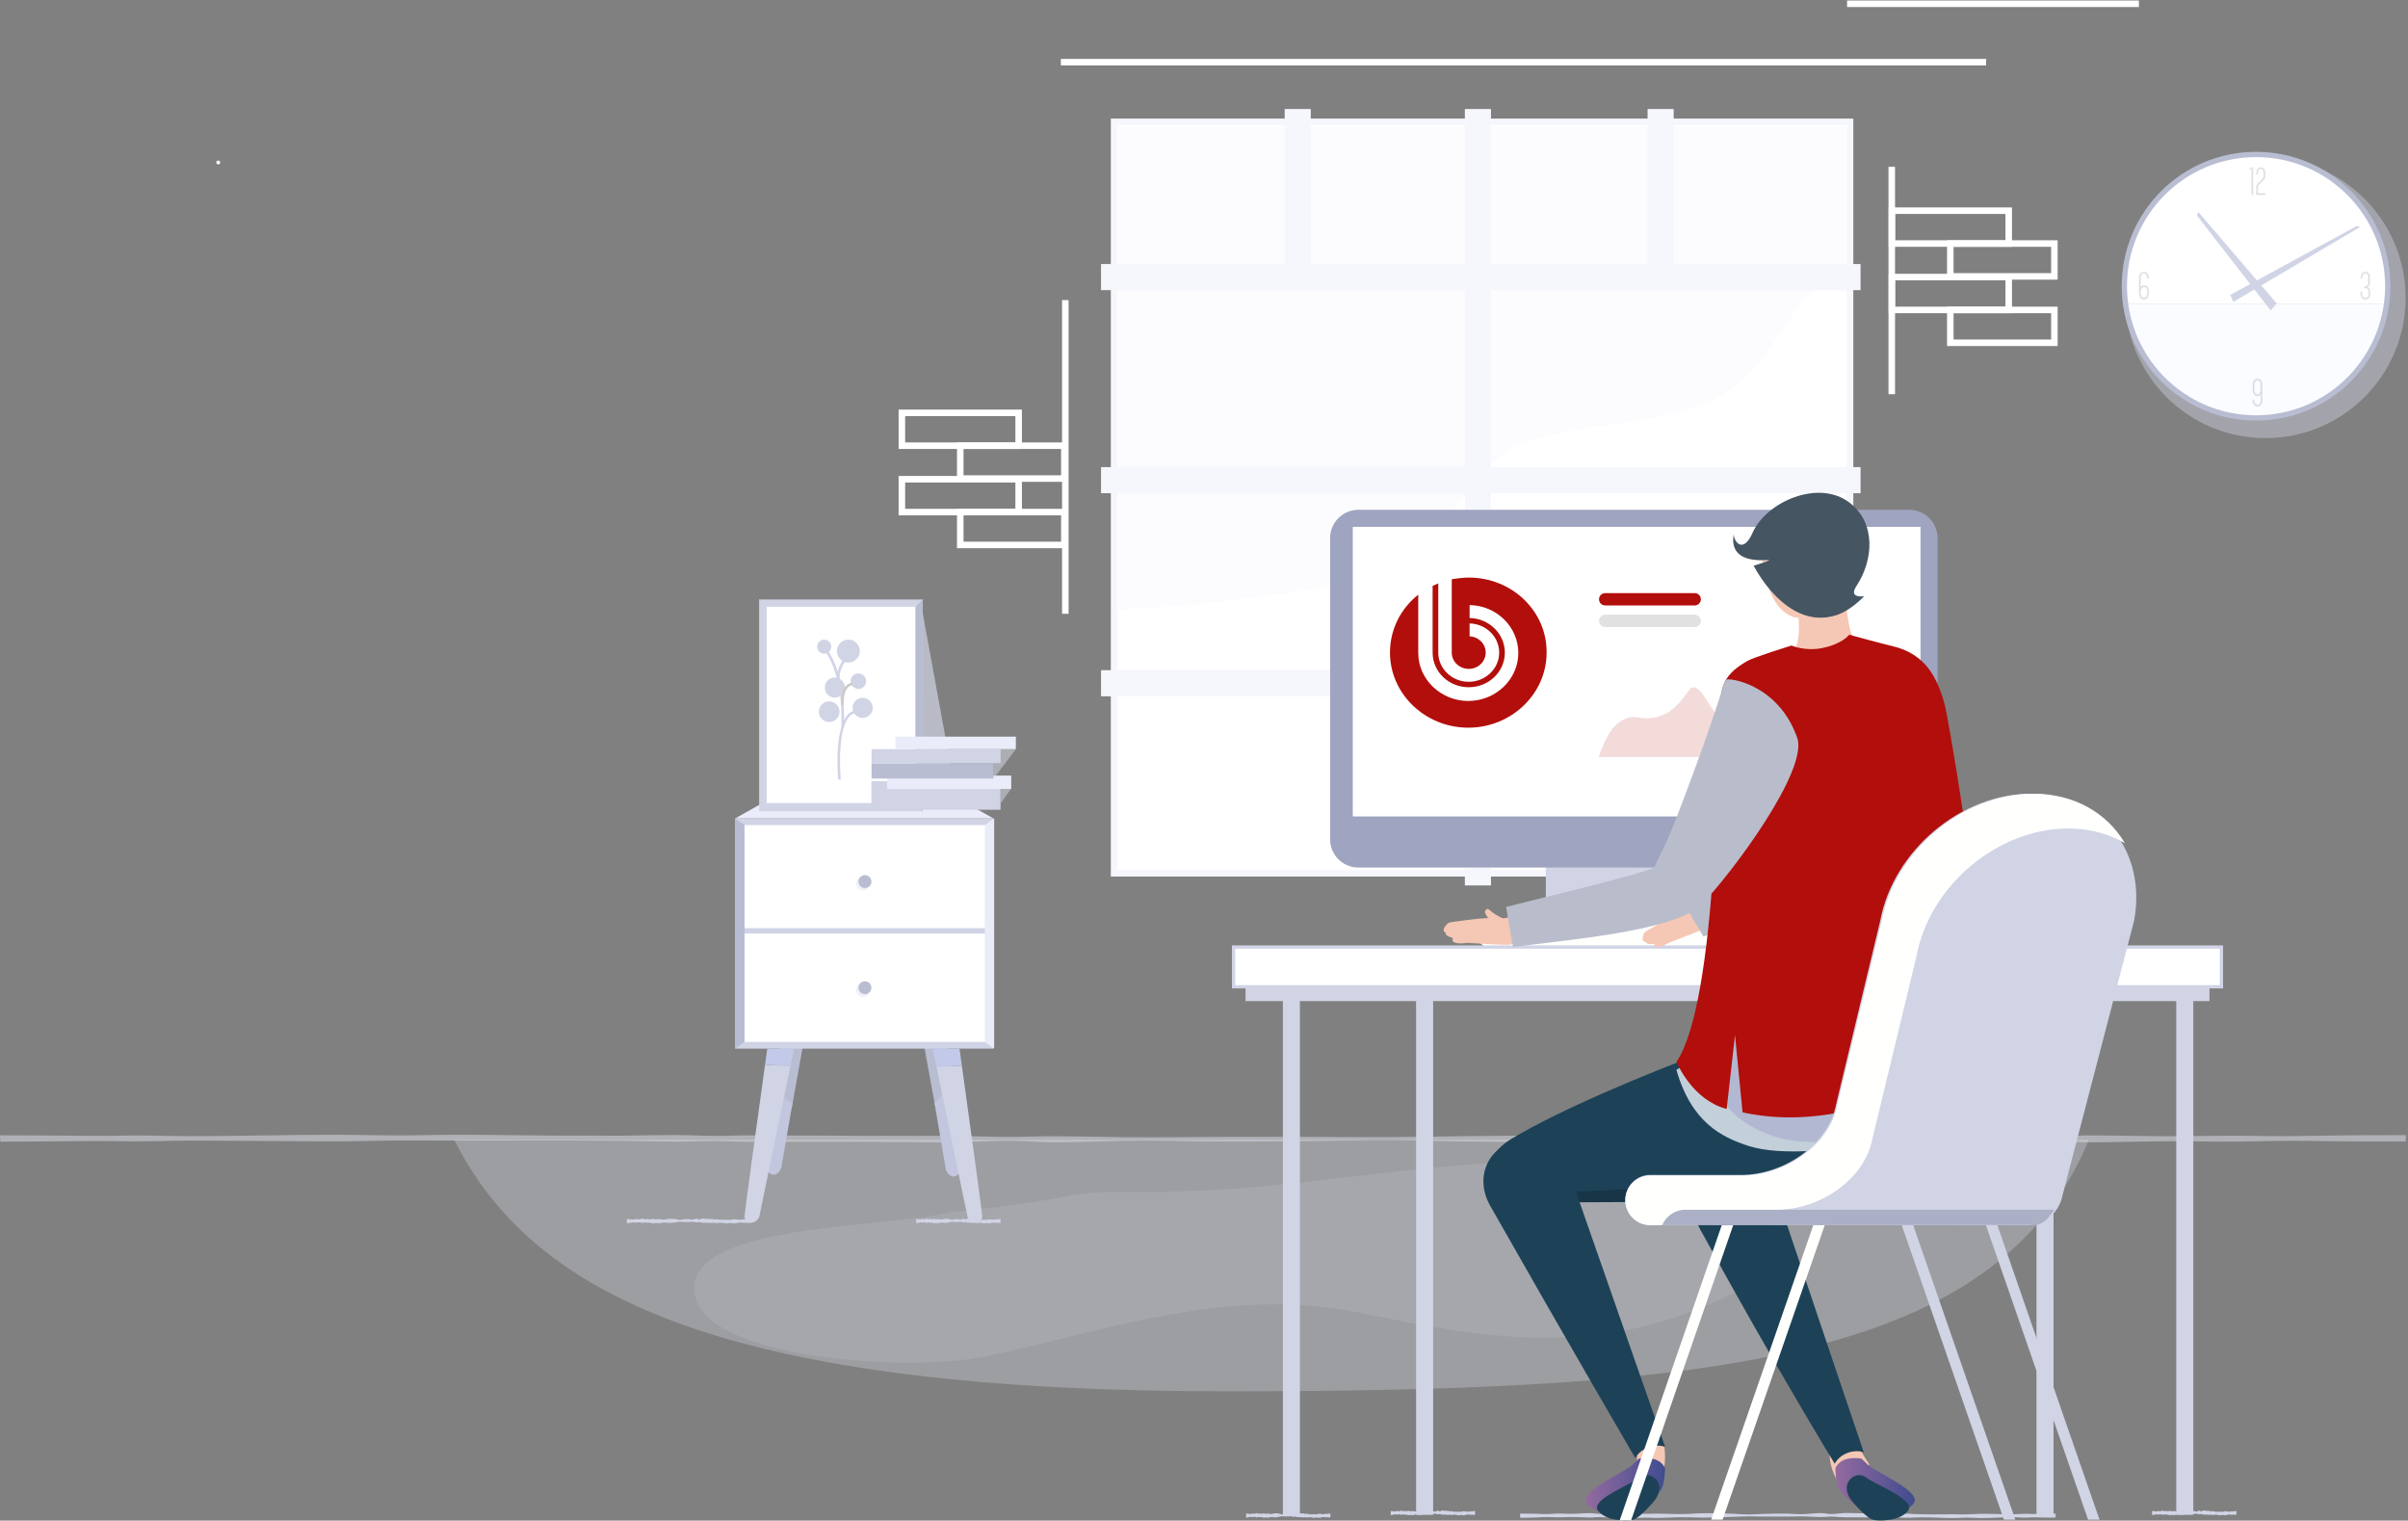 <svg width="738" height="466" viewBox="0 0 738 466" fill="none" xmlns="http://www.w3.org/2000/svg">
<rect x="0" y="0" width="738" height="466" fill="#808080" stroke="none"/>
<g id="hosting img">
<g id="Group">
<rect id="Rectangle" x="579.833" y="64.567" width="35.789" height="10.068" stroke="white" stroke-width="2"/>
<rect id="Rectangle Copy" x="579.833" y="84.909" width="35.789" height="10.068" stroke="white" stroke-width="2"/>
<rect id="Rectangle_2" x="597.728" y="74.635" width="31.899" height="10.068" stroke="white" stroke-width="2"/>
<rect id="Rectangle Copy 2" x="597.728" y="94.978" width="31.899" height="10.068" stroke="white" stroke-width="2"/>
<rect id="Rectangle_3" x="276.405" y="126.522" width="35.789" height="10.068" stroke="white" stroke-width="2"/>
<rect id="Rectangle Copy_2" x="276.405" y="146.864" width="35.789" height="10.068" stroke="white" stroke-width="2"/>
<rect id="Rectangle_4" x="294.299" y="136.59" width="31.899" height="10.068" stroke="white" stroke-width="2"/>
<rect id="Rectangle Copy 2_2" x="294.299" y="156.932" width="31.899" height="10.068" stroke="white" stroke-width="2"/>
</g>
<g id="14">
<g id="New_Symbol">
<path id="Path" d="M67.482 49.79C67.482 49.463 67.216 49.197 66.889 49.197C66.561 49.197 66.295 49.463 66.295 49.79C66.295 50.118 66.561 50.384 66.889 50.384C67.216 50.384 67.482 50.117 67.482 49.79Z" fill="white"/>
</g>
<path id="Path_2" opacity="0.274" d="M139.222 349.306C163.839 398.59 225.161 426.385 376.015 426.388C526.552 426.39 612.454 416.446 640.203 349.306H139.222Z" fill="#EAEDF9"/>
<path id="Path_3" opacity="0.5" d="M0 347.925C7.686 347.962 15.369 347.953 23.055 348.043L28.82 348.076C30.742 348.095 32.663 348.095 34.585 348.076C36.507 348.038 38.428 347.981 40.35 347.972C42.271 347.962 44.193 347.972 46.115 348C49.958 348.048 53.801 348.19 57.628 348.18C61.456 348.171 65.315 348.133 69.142 348.114L92.197 347.816C96.041 347.816 99.884 347.73 103.711 347.754C107.539 347.778 111.398 347.839 115.225 347.896C119.052 347.953 122.911 347.972 126.739 347.929C130.566 347.887 134.425 347.773 138.252 347.759H144.017L149.782 347.806L161.296 347.92C165.139 347.953 168.982 348.029 172.81 348.029H184.323C192.01 348.138 199.692 347.806 207.379 347.844C211.222 347.844 215.065 348.086 218.892 348.095C219.853 348.119 220.814 348.095 221.775 348.095L224.657 348.01C226.579 347.934 228.501 347.939 230.422 347.944L253.477 348.019L264.991 348.076H288.019C291.862 348.076 295.705 348.171 299.532 348.251C303.36 348.332 307.219 348.436 311.046 348.398C314.874 348.36 318.733 348.194 322.56 348.209C330.246 348.209 337.929 348.427 345.615 348.502C349.459 348.564 353.302 348.502 357.129 348.502L368.643 348.436L374.408 348.398H391.686C399.373 348.398 407.055 348.398 414.742 348.479H426.255L437.769 348.341L449.283 348.18L460.797 348.071C468.483 347.981 476.165 347.962 483.852 347.925H489.617L495.382 347.958L506.895 348.128L512.66 348.152L518.425 348.114C522.268 348.114 526.111 348.034 529.939 347.981L541.453 347.849L547.217 347.783H552.982C560.669 347.991 568.351 347.835 576.037 347.783C577.959 347.754 579.881 347.759 581.802 347.754C583.724 347.749 585.645 347.754 587.567 347.792C591.41 347.844 595.254 348.005 599.081 348.043C606.767 348.185 614.45 347.844 622.136 348.086C625.979 348.185 629.823 348.199 633.65 348.086C635.572 348.038 637.493 347.962 639.415 347.958C641.336 347.953 643.258 347.958 645.18 347.981C649.023 347.981 652.866 348.09 656.693 348.138L662.458 348.19H668.223L679.737 348.076C683.58 348.029 687.418 348.04 691.25 348.109C698.937 348.289 706.619 348.109 714.306 348C718.149 347.915 721.992 347.92 725.82 347.891C729.647 347.863 733.506 347.844 737.333 347.858V349.804H725.82C725.82 349.804 718.133 349.804 714.306 349.738C710.478 349.672 706.619 349.61 702.792 349.61C698.965 349.61 695.106 349.667 691.278 349.757C687.451 349.847 683.592 349.88 679.765 349.856L668.251 349.724C660.564 349.724 652.882 349.913 645.195 350.051H639.431C637.509 350.051 635.587 349.937 633.666 349.866C629.823 349.705 625.979 349.719 622.152 349.837C620.23 349.899 618.309 349.918 616.387 349.927C614.466 349.937 612.544 349.927 610.622 349.852L604.858 349.724C602.936 349.724 601.014 349.677 599.093 349.724C595.25 349.724 591.406 349.894 587.579 349.937C585.657 349.937 583.736 349.975 581.814 349.937C579.893 349.899 577.971 349.937 576.049 349.885C568.363 349.8 560.68 349.61 552.994 349.814C537.625 349.885 522.252 349.445 506.883 349.643L495.37 349.909L489.605 349.975H483.84C476.154 349.975 468.471 349.975 460.785 349.909C453.098 349.842 445.416 349.828 437.729 349.615C430.043 349.402 422.361 349.336 414.674 349.501C399.305 349.748 383.932 349.88 368.563 349.79L357.05 349.587C353.206 349.549 349.363 349.516 345.536 349.587C341.709 349.658 337.849 349.781 334.022 349.875C332.101 349.932 330.179 349.994 328.257 350.003C326.336 350.013 324.414 350.074 322.493 350.051C321.532 350.051 320.571 350.017 319.61 349.989L316.728 349.856C314.806 349.771 312.884 349.662 310.963 349.624C307.12 349.572 303.276 349.686 299.449 349.842C295.622 349.998 291.763 350.088 287.935 350.084C284.108 350.079 280.249 350.022 276.422 349.994L264.908 349.904H253.394L230.553 349.918C228.632 349.918 226.71 349.918 224.788 349.809L221.906 349.7C220.945 349.7 219.984 349.653 219.023 349.672C215.18 349.672 211.337 349.871 207.51 349.856C199.823 349.856 192.141 349.534 184.454 349.577C169.086 349.445 153.713 349.577 138.344 349.549L126.83 349.516C122.987 349.516 119.144 349.516 115.316 349.605C111.489 349.695 107.63 349.766 103.803 349.776C99.975 349.785 96.116 349.743 92.289 349.733L69.233 349.591C65.39 349.591 61.547 349.516 57.72 349.544C53.892 349.572 50.033 349.681 46.206 349.733C44.284 349.733 42.363 349.79 40.441 349.771L34.676 349.7L31.794 349.667H28.912L23.147 349.71C15.46 349.814 7.778 349.823 0.091 349.871L0 347.925Z" fill="#E0E3ED"/>
<rect id="Rectangle_5" x="341.444" y="37.342" width="225.556" height="230.277" fill="white" stroke="#F6F7FC" stroke-width="2"/>
<path id="Path_4" opacity="0.177" d="M436.336 170.052C445.794 160.029 448.267 146.835 461.117 138.934C477.401 128.939 503.202 131.618 521.918 123.941C544.927 114.503 545.666 92.547 565.667 80.219V38.711H342.667L342.667 186.711C359.87 186.53 426.879 180.076 436.336 170.052Z" fill="#EDF0FC"/>
<path id="Line 6" d="M326.123 19.048H607.697" stroke="white" stroke-width="2" stroke-linecap="square"/>
<path id="Line 6 Copy 2" d="M567.085 1.155H654.53" stroke="white" stroke-width="2" stroke-linecap="square"/>
<path id="Line 6_2" d="M579.785 52.124V119.807" stroke="white" stroke-width="2" stroke-linecap="square"/>
<path id="Line 6 Copy" d="M326.499 92.967L326.499 187.1" stroke="white" stroke-width="2" stroke-linecap="square"/>
<path id="Combined Shape" d="M399.726 35.41H401.726V33.41H399.726V35.41ZM399.726 82.911H397.726V84.911H399.726V82.911ZM450.948 82.911V84.911H452.948V82.911H450.948ZM450.948 35.411V33.411H448.948V35.411H450.948ZM454.948 35.411H456.948V33.411H454.948V35.411ZM454.948 82.911H452.948V84.911H454.948V82.911ZM506.948 82.911V84.911H508.948V82.911H506.948ZM506.948 35.41V33.41H504.948V35.41H506.948ZM510.948 35.41H512.948V33.41H510.948V35.41ZM510.948 82.911H508.948V84.911H510.948V82.911ZM568.222 82.911H570.222V80.911H568.222V82.911ZM568.222 86.911V88.911H570.222V86.911H568.222ZM454.948 86.911V84.911H452.948V86.911H454.948ZM454.948 145.148H452.948V147.148H454.948V145.148ZM568.222 145.148H570.222V143.148H568.222V145.148ZM568.222 149.148V151.148H570.222V149.148H568.222ZM454.948 149.148V147.148H452.948V149.148H454.948ZM454.948 207.385H452.948V209.385H454.948V207.385ZM568.222 207.385H570.222V205.385H568.222V207.385ZM568.222 211.385V213.385H570.222V211.385H568.222ZM454.948 211.385V209.385H452.948V211.385H454.948ZM454.948 269.347V271.347H456.948V269.347H454.948ZM450.948 269.347H448.948V271.347H450.948V269.347ZM450.948 211.385H452.948V209.385H450.948V211.385ZM339.444 211.385H337.444V213.385H339.444V211.385ZM339.444 207.385V205.385H337.444V207.385H339.444ZM450.948 207.385V209.385H452.948V207.385H450.948ZM450.948 149.148H452.948V147.148H450.948V149.148ZM339.444 149.148H337.444V151.148H339.444V149.148ZM339.444 145.148V143.148H337.444V145.148H339.444ZM450.948 145.148V147.148H452.948V145.148H450.948ZM450.948 86.911H452.948V84.911H450.948V86.911ZM339.444 86.911H337.444V88.911H339.444V86.911ZM339.444 82.911V80.911H337.444V82.911H339.444ZM395.726 82.911V84.911H397.726V82.911H395.726ZM395.726 35.41V33.41H393.726V35.41H395.726ZM401.726 37.41V35.41H397.726V37.41H401.726ZM401.726 82.911V37.41H397.726V82.911H401.726ZM450.948 80.911H399.726V84.911H450.948V80.911ZM448.948 37.411V82.911H452.948V37.411H448.948ZM448.948 35.411V37.411H452.948V35.411H448.948ZM454.948 33.411H450.948V37.411H454.948V33.411ZM456.948 37.411V35.411H452.948V37.411H456.948ZM456.948 82.911V37.411H452.948V82.911H456.948ZM506.948 80.911H454.948V84.911H506.948V80.911ZM508.948 82.911V37.41H504.948V82.911H508.948ZM508.948 37.41V35.41H504.948V37.41H508.948ZM506.948 37.41H510.948V33.41H506.948V37.41ZM508.948 35.41V37.41H512.948V35.41H508.948ZM508.948 37.41V82.911H512.948V37.41H508.948ZM566.222 80.911H510.948V84.911H566.222V80.911ZM568.222 80.911H566.222V84.911H568.222V80.911ZM570.222 86.911V82.911H566.222V86.911H570.222ZM566.222 88.911H568.222V84.911H566.222V88.911ZM454.948 88.911H566.222V84.911H454.948V88.911ZM456.948 145.148V86.911H452.948V145.148H456.948ZM566.222 143.148H454.948V147.148H566.222V143.148ZM568.222 143.148H566.222V147.148H568.222V143.148ZM570.222 149.148V145.148H566.222V149.148H570.222ZM566.222 151.148H568.222V147.148H566.222V151.148ZM454.948 151.148H566.222V147.148H454.948V151.148ZM456.948 207.385V149.148H452.948V207.385H456.948ZM566.222 205.385H454.948V209.385H566.222V205.385ZM568.222 205.385H566.222V209.385H568.222V205.385ZM570.222 211.385V207.385H566.222V211.385H570.222ZM566.222 213.385H568.222V209.385H566.222V213.385ZM454.948 213.385H566.222V209.385H454.948V213.385ZM456.948 267.347V211.385H452.948V267.347H456.948ZM456.948 269.347V267.347H452.948V269.347H456.948ZM450.948 271.347H454.948V267.347H450.948V271.347ZM448.948 267.347V269.347H452.948V267.347H448.948ZM448.948 211.385V267.347H452.948V211.385H448.948ZM341.444 213.385H450.948V209.385H341.444V213.385ZM339.444 213.385H341.444V209.385H339.444V213.385ZM337.444 207.385V211.385H341.444V207.385H337.444ZM341.444 205.385H339.444V209.385H341.444V205.385ZM450.948 205.385H341.444V209.385H450.948V205.385ZM448.948 149.148V207.385H452.948V149.148H448.948ZM341.444 151.148H450.948V147.148H341.444V151.148ZM339.444 151.148H341.444V147.148H339.444V151.148ZM337.444 145.148V149.148H341.444V145.148H337.444ZM341.444 143.148H339.444V147.148H341.444V143.148ZM450.948 143.148H341.444V147.148H450.948V143.148ZM448.948 86.911V145.148H452.948V86.911H448.948ZM341.444 88.911H450.948V84.911H341.444V88.911ZM339.444 88.911H341.444V84.911H339.444V88.911ZM337.444 82.911V86.911H341.444V82.911H337.444ZM341.444 80.911H339.444V84.911H341.444V80.911ZM395.726 80.911H341.444V84.911H395.726V80.911ZM393.726 37.41V82.911H397.726V37.41H393.726ZM393.726 35.41V37.41H397.726V35.41H393.726ZM399.726 33.41H395.726V37.41H399.726V33.41Z" fill="#F6F7FC"/>
<g id="Group_2" opacity="0.7">
<path id="Path_5" opacity="0.252" d="M291.965 371.356C301.771 370.559 320.077 368.182 326.299 366.626C339.521 364.292 346.676 365.922 359.898 365.144C400.342 364.366 440.787 355.031 481.231 355.809C497.565 355.809 535.676 353.475 545.009 371.368C552.787 386.149 537.771 393.374 526.342 398.597C486.064 417.002 450.861 409.137 415.861 402.136C376.973 394.356 341.034 407.1 303.329 415.446C278.728 420.892 215.231 416.49 212.898 396.263C209.787 374.479 272.733 376.562 291.965 371.356Z" fill="#D0D4E5"/>
</g>
<g id="Group 16">
<g id="Group 7">
<path id="Path_6" d="M291.858 332.844C289.928 316.98 287.805 299.784 287.805 299.784H279.414L286.581 338.865C288.559 337.072 290.382 335.127 291.858 332.844Z" fill="#B9BDD2"/>
<path id="Path_7" d="M291.322 332.066C289.949 334.349 288.254 336.294 286.414 338.087L289.893 358.48C291.194 361.792 294.315 360.687 294.188 358.164C294.128 357.032 292.785 344.991 291.322 332.066Z" fill="#C2C6DE"/>
<path id="Path_8" d="M249.858 299.224H241.709C241.709 299.224 239.374 318.704 237.414 335.324C239.138 336.495 240.891 337.839 242.774 338.989L249.858 299.224Z" fill="#B9BDD2"/>
<path id="Path_9" d="M237.644 334.547C236.3 346.264 235.139 356.561 235.084 357.605C234.954 360.128 238.124 361.233 239.444 357.921L242.858 338.212C241.026 337.061 239.322 335.717 237.644 334.547Z" fill="#C2C6DE"/>
<rect id="Rectangle_6" x="225.316" y="250.811" width="79.139" height="70.545" fill="#D0D4E5"/>
<rect id="Rectangle_7" x="228.186" y="252.861" width="73.809" height="31.581" fill="white"/>
<ellipse id="Oval" opacity="0.8" cx="264.505" cy="270.779" rx="2.125" ry="2.125" fill="#EAEDF9"/>
<rect id="Rectangle_8" x="228.186" y="286.082" width="73.809" height="33.221" fill="white"/>
<path id="Path_10" d="M228.186 372.623C228.05 374.81 231.331 375.767 232.697 372.897L242.243 326.751C239.659 326.617 237.07 326.453 234.475 326.264C232.741 338.745 228.296 370.863 228.186 372.623Z" fill="#D0D4E5"/>
<path id="Path_11" d="M230.215 374.781H229.788C229.651 374.781 229.479 374.781 229.272 374.75C229.047 374.717 228.816 374.697 228.584 374.691C228.441 374.709 228.302 374.736 228.171 374.773C228.016 374.79 227.855 374.776 227.716 374.734C227.564 374.689 227.398 374.658 227.228 374.645C227.052 374.647 226.876 374.658 226.704 374.68C226.339 374.727 225.954 374.8 225.548 374.863C225.342 374.89 225.132 374.907 224.921 374.913C224.684 374.907 224.45 374.875 224.233 374.82C224.011 374.772 223.766 374.772 223.544 374.82C223.331 374.881 223.095 374.914 222.856 374.917C222.374 374.917 221.879 374.773 221.369 374.738C220.843 374.672 220.294 374.702 219.799 374.824C219.668 374.851 219.525 374.851 219.393 374.824C219.256 374.793 219.118 374.727 218.987 374.691C218.92 374.679 218.848 374.679 218.781 374.691C218.707 374.71 218.638 374.734 218.574 374.762C218.436 374.816 218.299 374.785 218.161 374.789C217.603 374.789 217.039 374.734 216.461 374.703H215.593C215.287 374.726 214.977 374.686 214.719 374.59C214.465 374.475 214.109 374.466 213.838 374.567C213.708 374.615 213.55 374.634 213.397 374.617C213.245 374.606 213.097 374.582 212.957 374.547C212.678 374.473 212.376 374.428 212.068 374.415C211.767 374.423 211.467 374.446 211.174 374.485C210.58 374.511 209.984 374.511 209.391 374.485C209.094 374.485 208.798 374.438 208.502 374.419C208.201 374.416 207.902 374.446 207.621 374.508C207.052 374.61 206.469 374.686 205.88 374.738C205.316 374.818 204.723 374.799 204.179 374.684C203.623 374.626 203.048 374.667 202.534 374.8C202.278 374.852 202.007 374.876 201.735 374.871C201.604 374.871 201.474 374.82 201.343 374.797C201.216 374.782 201.085 374.782 200.957 374.797C200.708 374.833 200.455 374.862 200.2 374.882C200.074 374.886 199.947 374.876 199.828 374.851C199.704 374.82 199.587 374.781 199.463 374.746C198.982 374.563 198.52 374.843 198.087 374.676C197.877 374.59 197.591 374.598 197.398 374.695C197.218 374.773 196.977 374.788 196.772 374.734C196.408 374.642 196.013 374.597 195.615 374.602C195.437 374.62 195.262 374.646 195.092 374.68C194.932 374.705 194.763 374.705 194.603 374.68C194.457 374.649 194.308 374.624 194.156 374.606C194.016 374.598 193.875 374.608 193.743 374.633C193.365 374.735 192.956 374.795 192.538 374.808C192.432 374.813 192.327 374.813 192.221 374.808H192.111V373.613H192.221C192.327 373.609 192.432 373.609 192.538 373.613C192.949 373.61 193.358 373.651 193.743 373.734C193.878 373.752 194.02 373.752 194.156 373.734C194.309 373.702 194.459 373.664 194.603 373.621C194.756 373.581 194.928 373.571 195.092 373.594C195.262 373.628 195.437 373.654 195.615 373.671C196.02 373.662 196.415 373.601 196.772 373.492C196.982 373.427 197.244 373.455 197.398 373.559C197.47 373.623 197.589 373.665 197.723 373.674C197.856 373.683 197.99 373.658 198.087 373.605C198.534 373.399 198.995 373.831 199.463 373.648C199.58 373.617 199.704 373.578 199.828 373.551C199.951 373.535 200.078 373.535 200.2 373.551C200.448 373.551 200.703 373.636 200.957 373.671C201.084 373.686 201.216 373.686 201.343 373.671C201.474 373.671 201.604 373.621 201.735 373.601C202.005 373.591 202.275 373.608 202.534 373.652C203.058 373.774 203.643 373.784 204.179 373.679C204.693 373.512 205.295 373.451 205.88 373.508C206.171 373.522 206.46 373.546 206.747 373.578C207.055 373.597 207.352 373.651 207.621 373.738C207.882 373.834 208.194 373.874 208.502 373.851C208.792 373.788 209.089 373.737 209.391 373.699C209.97 373.606 210.575 373.578 211.174 373.617C211.456 373.696 211.757 373.75 212.068 373.777C212.224 373.778 212.377 373.758 212.516 373.718L212.963 373.562C213.097 373.512 213.247 373.476 213.404 373.457C213.549 373.434 213.7 373.457 213.845 373.57C214.141 373.8 214.43 373.753 214.726 373.594C214.849 373.523 215 373.47 215.166 373.438C215.309 373.418 215.458 373.418 215.6 373.438C215.889 373.465 216.178 373.512 216.467 373.527C217.039 373.555 217.61 373.527 218.168 373.57C218.306 373.57 218.443 373.57 218.581 373.632C218.644 373.667 218.713 373.699 218.787 373.726C218.854 373.739 218.927 373.739 218.994 373.726C219.132 373.703 219.269 373.648 219.4 373.625C219.537 373.609 219.678 373.617 219.806 373.648C219.944 373.675 220.075 373.718 220.206 373.745C220.334 373.768 220.465 373.783 220.598 373.792C220.855 373.816 221.115 373.829 221.376 373.831L222.863 373.8C223.093 373.805 223.323 373.817 223.551 373.835C223.786 373.845 224.022 373.824 224.24 373.773C224.456 373.713 224.689 373.674 224.928 373.66C225.138 373.657 225.347 373.663 225.555 373.679C225.961 373.718 226.346 373.773 226.711 373.8C226.885 373.809 227.06 373.809 227.234 373.8C227.405 373.781 227.57 373.749 227.723 373.703C227.863 373.661 228.021 373.645 228.178 373.656C228.31 373.687 228.449 373.71 228.591 373.722C228.824 373.71 229.054 373.685 229.279 373.648C229.479 373.625 229.651 373.621 229.795 373.605C230.071 373.582 230.222 373.582 230.222 373.582L230.215 374.781Z" fill="#D0D4E5"/>
<path id="Path Copy 6" d="M306.626 374.781H306.336C306.243 374.781 306.126 374.781 305.986 374.75C305.833 374.717 305.677 374.697 305.519 374.691C305.422 374.709 305.328 374.736 305.239 374.773C305.134 374.79 305.025 374.776 304.931 374.734C304.827 374.689 304.715 374.658 304.599 374.645C304.48 374.647 304.361 374.658 304.244 374.68C303.997 374.727 303.735 374.8 303.459 374.863C303.32 374.89 303.178 374.907 303.035 374.913C302.873 374.907 302.715 374.875 302.568 374.82C302.417 374.772 302.251 374.772 302.101 374.82C301.956 374.881 301.796 374.914 301.634 374.917C301.307 374.917 300.97 374.773 300.625 374.738C300.268 374.672 299.895 374.702 299.56 374.824C299.471 374.851 299.374 374.851 299.285 374.824C299.191 374.793 299.098 374.727 299.009 374.691C298.964 374.679 298.915 374.679 298.869 374.691C298.819 374.71 298.772 374.734 298.729 374.762C298.635 374.816 298.542 374.785 298.449 374.789C298.07 374.789 297.688 374.734 297.295 374.703H296.707C296.499 374.726 296.289 374.686 296.114 374.59C295.942 374.475 295.7 374.466 295.516 374.567C295.428 374.615 295.321 374.634 295.217 374.617C295.114 374.606 295.013 374.582 294.918 374.547C294.729 374.473 294.525 374.428 294.316 374.415C294.111 374.423 293.908 374.446 293.709 374.485C293.306 374.511 292.902 374.511 292.499 374.485C292.298 374.485 292.098 374.438 291.897 374.419C291.692 374.416 291.489 374.446 291.299 374.508C290.913 374.61 290.518 374.686 290.118 374.738C289.735 374.818 289.333 374.799 288.964 374.684C288.587 374.626 288.197 374.667 287.848 374.8C287.674 374.852 287.491 374.876 287.306 374.871C287.218 374.871 287.129 374.82 287.04 374.797C286.954 374.782 286.865 374.782 286.779 374.797C286.609 374.833 286.438 374.862 286.265 374.882C286.179 374.886 286.093 374.876 286.013 374.851C285.929 374.82 285.849 374.781 285.765 374.746C285.438 374.563 285.126 374.843 284.831 374.676C284.689 374.59 284.495 374.598 284.364 374.695C284.242 374.773 284.079 374.788 283.939 374.734C283.693 374.642 283.425 374.597 283.155 374.602C283.034 374.62 282.916 374.646 282.8 374.68C282.691 374.705 282.577 374.705 282.468 374.68C282.369 374.649 282.268 374.624 282.165 374.606C282.07 374.598 281.975 374.608 281.885 374.633C281.629 374.735 281.351 374.795 281.067 374.808C280.996 374.813 280.924 374.813 280.853 374.808H280.778V373.613H280.853C280.924 373.609 280.996 373.609 281.067 373.613C281.346 373.61 281.624 373.651 281.885 373.734C281.977 373.752 282.073 373.752 282.165 373.734C282.269 373.702 282.37 373.664 282.468 373.621C282.572 373.581 282.689 373.571 282.8 373.594C282.915 373.628 283.034 373.654 283.155 373.671C283.429 373.662 283.697 373.601 283.939 373.492C284.082 373.427 284.26 373.455 284.364 373.559C284.413 373.623 284.494 373.665 284.585 373.674C284.675 373.683 284.766 373.658 284.831 373.605C285.135 373.399 285.448 373.831 285.765 373.648C285.845 373.617 285.929 373.578 286.013 373.551C286.096 373.535 286.182 373.535 286.265 373.551C286.433 373.551 286.606 373.636 286.779 373.671C286.865 373.686 286.954 373.686 287.04 373.671C287.129 373.671 287.218 373.621 287.306 373.601C287.489 373.591 287.673 373.608 287.848 373.652C288.204 373.774 288.601 373.784 288.964 373.679C289.313 373.512 289.721 373.451 290.118 373.508C290.315 373.522 290.512 373.546 290.706 373.578C290.915 373.597 291.117 373.651 291.299 373.738C291.476 373.834 291.688 373.874 291.897 373.851C292.093 373.788 292.294 373.737 292.499 373.699C292.892 373.606 293.303 373.578 293.709 373.617C293.9 373.696 294.105 373.75 294.316 373.777C294.421 373.778 294.525 373.758 294.619 373.718L294.923 373.562C295.014 373.512 295.115 373.476 295.222 373.457C295.32 373.434 295.423 373.457 295.521 373.57C295.721 373.8 295.918 373.753 296.118 373.594C296.202 373.523 296.305 373.47 296.417 373.438C296.514 373.418 296.615 373.418 296.711 373.438C296.908 373.465 297.104 373.512 297.3 373.527C297.688 373.555 298.075 373.527 298.453 373.57C298.547 373.57 298.64 373.57 298.734 373.632C298.776 373.667 298.823 373.699 298.874 373.726C298.919 373.739 298.968 373.739 299.014 373.726C299.107 373.703 299.201 373.648 299.289 373.625C299.382 373.609 299.478 373.617 299.565 373.648C299.658 373.675 299.747 373.718 299.836 373.745C299.922 373.768 300.012 373.783 300.102 373.792C300.276 373.816 300.453 373.829 300.63 373.831L301.638 373.8C301.795 373.805 301.95 373.817 302.105 373.835C302.265 373.845 302.425 373.824 302.572 373.773C302.719 373.713 302.877 373.674 303.039 373.66C303.181 373.657 303.323 373.663 303.464 373.679C303.74 373.718 304.001 373.773 304.249 373.8C304.367 373.809 304.486 373.809 304.604 373.8C304.719 373.781 304.831 373.749 304.935 373.703C305.03 373.661 305.137 373.645 305.243 373.656C305.333 373.687 305.427 373.71 305.524 373.722C305.682 373.71 305.838 373.685 305.991 373.648C306.126 373.625 306.243 373.621 306.341 373.605C306.528 373.582 306.63 373.582 306.63 373.582L306.626 374.781Z" fill="#D0D4E5"/>
<path id="Path_12" d="M235.156 321.354C235.156 321.354 234.895 323.232 234.474 326.263C237.069 326.452 239.658 326.616 242.242 326.75L243.358 321.354H235.156Z" fill="#C3C9E8"/>
<path id="Path_13" d="M287.009 326.902L296.522 372.896C297.889 375.766 301.169 374.809 301.034 372.622C300.924 370.878 296.557 339.32 294.792 326.603C292.195 326.711 289.602 326.813 287.009 326.902Z" fill="#D0D4E5"/>
<path id="Path_14" d="M294.063 321.354H285.862L287.01 326.902C289.602 326.813 292.196 326.712 294.793 326.603C294.344 323.371 294.063 321.354 294.063 321.354Z" fill="#C3C9E8"/>
<ellipse id="Oval_2" cx="265.09" cy="270.161" rx="1.976" ry="1.977" fill="#B9BDD2"/>
<ellipse id="Oval_3" opacity="0.8" cx="264.505" cy="303.365" rx="2.125" ry="2.125" fill="#EAEDF9"/>
<ellipse id="Oval_4" cx="265.09" cy="302.694" rx="1.976" ry="1.977" fill="#B9BDD2"/>
<path id="Path_15" d="M304.455 250.81H225.316L233.094 246.435H296.677L304.455 250.81Z" fill="#EAEDF9"/>
<rect id="Rectangle_9" x="232.73" y="183.721" width="50.083" height="64.902" fill="#D0D4E5"/>
<rect id="Rectangle_10" x="234.955" y="185.964" width="45.634" height="60.137" fill="white"/>
<ellipse id="Oval_5" cx="260.013" cy="199.523" rx="3.507" ry="3.508" fill="#D0D4E5"/>
<ellipse id="Oval_6" cx="252.607" cy="198.178" rx="2.163" ry="2.164" fill="#D0D4E5"/>
<ellipse id="Oval_7" cx="255.855" cy="210.699" rx="3.072" ry="3.073" fill="#D0D4E5"/>
<ellipse id="Oval_8" cx="263.085" cy="208.75" rx="2.381" ry="2.381" fill="#D0D4E5"/>
<ellipse id="Oval_9" cx="254.124" cy="218.105" rx="3.16" ry="3.161" fill="#D0D4E5"/>
<ellipse id="Oval_10" cx="264.388" cy="216.931" rx="3.077" ry="3.078" fill="#D0D4E5"/>
<path id="Path_16" d="M256.897 238.932C256.821 238.126 255.126 219.209 262.01 217.724L262.174 218.485C255.96 219.826 257.654 238.668 257.673 238.859L256.897 238.932Z" fill="#D0D4E5"/>
<path id="Path_17" d="M258.638 222.845L257.859 222.814C258.523 205.636 252.562 199.205 252.502 199.143L253.063 198.603C253.319 198.868 259.316 205.291 258.638 222.845Z" fill="#D0D4E5"/>
<path id="Path_18" d="M256.672 211.196C255.61 205.024 258.531 202.095 258.656 201.974L259.201 202.531C259.173 202.559 256.451 205.321 257.441 211.064L256.672 211.196Z" fill="#D0D4E5"/>
<path id="Path_19" d="M257.772 216.032C257.735 213.047 258.313 211.003 259.495 209.956C260.4 209.153 261.325 209.266 261.363 209.272L261.259 210.045L261.311 209.658L261.263 210.045C261.238 210.044 260.623 209.984 259.989 210.558C259.309 211.176 258.507 212.626 258.551 216.024L257.772 216.032Z" fill="#CDCBC4"/>
<path id="Path_20" d="M280.59 246.102L282.816 248.622V183.721L280.59 185.965V246.102Z" fill="#B9BDD2"/>
<path id="Path_21" d="M234.955 245.962L232.73 248.483V183.581L234.955 185.825V245.962Z" fill="#D0D4E5"/>
<path id="Path_22" opacity="0.7" d="M282.742 187.571L293.42 246.101H282.816L282.742 187.571Z" fill="#D0D4E5"/>
<rect id="Rectangle_11" x="267.066" y="239.396" width="39.576" height="8.75" fill="#D0D4E5"/>
<rect id="Rectangle_12" x="271.924" y="237.687" width="37.998" height="4.101" fill="#EAEDF9"/>
<rect id="Rectangle_13" x="267.113" y="233.95" width="37.389" height="4.649" fill="#B9BDD2"/>
<rect id="Rectangle_14" x="267.113" y="229.576" width="39.576" height="4.374" fill="#D0D4E5"/>
<rect id="Rectangle_15" x="274.432" y="225.747" width="36.904" height="3.828" fill="#EAEDF9"/>
<path id="Path_23" d="M228.186 319.305L225.316 321.355V250.811L228.186 252.861V319.305Z" fill="#B7BCD2"/>
<path id="Path_24" d="M301.817 319.306L304.686 321.356V250.812L301.817 252.862V319.306Z" fill="#EAEDF9"/>
<path id="Path_25" opacity="0.5" d="M306.689 229.576H311.336L304.502 238.6V233.951H306.689V229.576Z" fill="#DBDDE9"/>
<path id="Path_26" opacity="0.5" d="M306.689 241.787H309.83L306.689 246.162V241.787Z" fill="#DBDDE9"/>
</g>
<path id="Path_27" d="M407.737 465.024H407.447C407.354 465.024 407.237 465.024 407.097 464.993C406.944 464.96 406.788 464.94 406.63 464.935C406.533 464.952 406.439 464.98 406.35 465.016C406.245 465.033 406.136 465.019 406.042 464.977C405.938 464.932 405.826 464.901 405.71 464.888C405.591 464.89 405.472 464.902 405.355 464.923C405.108 464.97 404.846 465.044 404.571 465.106C404.431 465.133 404.289 465.15 404.146 465.157C403.984 465.15 403.826 465.118 403.679 465.063C403.528 465.016 403.362 465.016 403.212 465.063C403.067 465.124 402.907 465.157 402.745 465.16C402.418 465.16 402.082 465.016 401.736 464.981C401.379 464.916 401.006 464.946 400.671 465.067C400.582 465.094 400.485 465.094 400.396 465.067C400.302 465.036 400.209 464.97 400.12 464.935C400.075 464.922 400.026 464.922 399.98 464.935C399.93 464.954 399.883 464.977 399.84 465.005C399.747 465.059 399.653 465.028 399.56 465.032C399.182 465.032 398.799 464.977 398.406 464.946H397.818C397.61 464.969 397.4 464.929 397.225 464.833C397.053 464.718 396.811 464.709 396.627 464.81C396.539 464.859 396.432 464.877 396.328 464.861C396.225 464.849 396.125 464.825 396.029 464.791C395.84 464.716 395.636 464.671 395.427 464.658C395.222 464.666 395.019 464.689 394.82 464.728C394.417 464.754 394.013 464.754 393.61 464.728C393.41 464.728 393.209 464.682 393.008 464.662C392.804 464.659 392.601 464.69 392.41 464.752C392.024 464.853 391.629 464.929 391.229 464.981C390.847 465.062 390.444 465.043 390.075 464.927C389.698 464.869 389.308 464.91 388.959 465.044C388.786 465.095 388.602 465.119 388.417 465.114C388.329 465.114 388.24 465.063 388.151 465.04C388.065 465.025 387.976 465.025 387.89 465.04C387.721 465.076 387.549 465.105 387.376 465.125C387.29 465.129 387.205 465.119 387.124 465.094C387.04 465.063 386.96 465.024 386.876 464.989C386.549 464.806 386.237 465.086 385.942 464.919C385.8 464.833 385.606 464.842 385.475 464.939C385.353 465.016 385.19 465.031 385.05 464.977C384.804 464.885 384.536 464.84 384.266 464.845C384.145 464.863 384.027 464.889 383.911 464.923C383.803 464.948 383.688 464.948 383.579 464.923C383.481 464.892 383.379 464.867 383.276 464.849C383.181 464.841 383.086 464.851 382.996 464.876C382.74 464.979 382.462 465.038 382.178 465.051C382.107 465.056 382.035 465.056 381.964 465.051H381.889V463.856H381.964C382.035 463.852 382.107 463.852 382.178 463.856C382.457 463.854 382.735 463.895 382.996 463.977C383.088 463.995 383.184 463.995 383.276 463.977C383.38 463.945 383.481 463.907 383.579 463.864C383.683 463.824 383.8 463.815 383.911 463.837C384.026 463.871 384.145 463.897 384.266 463.915C384.54 463.905 384.809 463.844 385.05 463.735C385.193 463.67 385.371 463.698 385.475 463.802C385.524 463.866 385.605 463.908 385.696 463.917C385.786 463.926 385.877 463.901 385.942 463.848C386.246 463.642 386.559 464.074 386.876 463.891C386.956 463.86 387.04 463.821 387.124 463.794C387.207 463.778 387.293 463.778 387.376 463.794C387.544 463.794 387.717 463.88 387.89 463.915C387.976 463.929 388.065 463.929 388.151 463.915C388.24 463.915 388.329 463.864 388.417 463.844C388.6 463.834 388.784 463.851 388.959 463.895C389.315 464.018 389.712 464.027 390.075 463.922C390.424 463.755 390.832 463.694 391.229 463.751C391.426 463.766 391.623 463.789 391.817 463.821C392.026 463.84 392.228 463.894 392.41 463.981C392.587 464.077 392.799 464.117 393.008 464.094C393.204 464.031 393.406 463.981 393.61 463.942C394.003 463.849 394.414 463.821 394.82 463.86C395.011 463.939 395.216 463.993 395.427 464.02C395.532 464.021 395.636 464.001 395.73 463.961L396.034 463.806C396.125 463.755 396.226 463.719 396.333 463.7C396.431 463.677 396.534 463.7 396.632 463.813C396.833 464.043 397.029 463.996 397.23 463.837C397.313 463.766 397.416 463.713 397.528 463.681C397.625 463.661 397.726 463.661 397.823 463.681C398.019 463.708 398.215 463.755 398.411 463.771C398.799 463.798 399.186 463.771 399.564 463.813C399.658 463.813 399.751 463.813 399.845 463.876C399.887 463.911 399.934 463.942 399.985 463.969C400.03 463.982 400.079 463.982 400.125 463.969C400.218 463.946 400.312 463.891 400.4 463.868C400.493 463.852 400.589 463.86 400.676 463.891C400.769 463.918 400.858 463.961 400.947 463.989C401.034 464.011 401.123 464.026 401.213 464.035C401.387 464.059 401.564 464.072 401.741 464.074L402.749 464.043C402.906 464.048 403.061 464.06 403.216 464.078C403.376 464.089 403.536 464.067 403.683 464.016C403.83 463.956 403.988 463.918 404.15 463.903C404.292 463.9 404.434 463.906 404.575 463.922C404.851 463.961 405.112 464.016 405.36 464.043C405.478 464.052 405.597 464.052 405.715 464.043C405.83 464.025 405.942 463.992 406.046 463.946C406.141 463.904 406.248 463.888 406.354 463.899C406.444 463.93 406.538 463.953 406.635 463.965C406.793 463.953 406.949 463.928 407.102 463.891C407.237 463.868 407.354 463.864 407.452 463.848C407.639 463.825 407.741 463.825 407.741 463.825L407.737 465.024Z" fill="#D0D4E5"/>
<path id="Path Copy 7" d="M452.07 464.247H451.78C451.687 464.247 451.57 464.247 451.43 464.216C451.277 464.183 451.121 464.163 450.963 464.157C450.866 464.175 450.772 464.202 450.683 464.239C450.578 464.256 450.469 464.242 450.375 464.2C450.271 464.154 450.159 464.124 450.043 464.111C449.924 464.113 449.805 464.124 449.688 464.146C449.441 464.192 449.179 464.266 448.904 464.329C448.764 464.356 448.622 464.373 448.479 464.379C448.318 464.373 448.159 464.341 448.012 464.286C447.861 464.238 447.695 464.238 447.545 464.286C447.4 464.347 447.24 464.38 447.078 464.383C446.751 464.383 446.415 464.239 446.069 464.204C445.712 464.138 445.34 464.168 445.004 464.29C444.915 464.316 444.818 464.316 444.729 464.29C444.636 464.259 444.542 464.192 444.453 464.157C444.408 464.145 444.359 464.145 444.313 464.157C444.264 464.176 444.217 464.2 444.173 464.227C444.08 464.282 443.986 464.251 443.893 464.255C443.515 464.255 443.132 464.2 442.74 464.169H442.151C441.944 464.192 441.733 464.152 441.558 464.056C441.386 463.941 441.145 463.932 440.96 464.033C440.872 464.081 440.765 464.099 440.661 464.083C440.558 464.072 440.458 464.048 440.363 464.013C440.173 463.938 439.969 463.893 439.76 463.881C439.556 463.889 439.352 463.912 439.153 463.951C438.751 463.977 438.346 463.977 437.944 463.951C437.743 463.951 437.542 463.904 437.341 463.885C437.137 463.882 436.934 463.912 436.743 463.974C436.357 464.075 435.962 464.152 435.562 464.204C435.18 464.284 434.777 464.265 434.408 464.149C434.031 464.092 433.641 464.133 433.292 464.266C433.119 464.318 432.935 464.342 432.751 464.336C432.662 464.336 432.573 464.286 432.484 464.262C432.398 464.248 432.309 464.248 432.223 464.262C432.054 464.299 431.882 464.328 431.709 464.348C431.624 464.352 431.538 464.341 431.457 464.317C431.373 464.286 431.294 464.247 431.21 464.212C430.883 464.029 430.57 464.309 430.276 464.142C430.134 464.056 429.94 464.064 429.809 464.161C429.686 464.239 429.523 464.254 429.384 464.2C429.137 464.108 428.869 464.063 428.599 464.068C428.479 464.086 428.36 464.112 428.244 464.146C428.136 464.171 428.021 464.171 427.913 464.146C427.814 464.115 427.712 464.09 427.609 464.072C427.514 464.064 427.419 464.073 427.329 464.099C427.073 464.201 426.795 464.261 426.512 464.274C426.44 464.279 426.368 464.279 426.297 464.274H426.222V463.079H426.297C426.368 463.075 426.44 463.075 426.512 463.079C426.791 463.076 427.068 463.117 427.329 463.2C427.421 463.218 427.517 463.218 427.609 463.2C427.713 463.167 427.815 463.13 427.913 463.087C428.016 463.047 428.133 463.037 428.244 463.059C428.36 463.094 428.478 463.12 428.599 463.137C428.874 463.128 429.142 463.067 429.384 462.958C429.526 462.893 429.704 462.921 429.809 463.024C429.857 463.089 429.938 463.131 430.029 463.14C430.119 463.149 430.21 463.124 430.276 463.071C430.579 462.865 430.892 463.297 431.21 463.114C431.289 463.083 431.373 463.044 431.457 463.017C431.54 463.001 431.626 463.001 431.709 463.017C431.877 463.017 432.05 463.102 432.223 463.137C432.309 463.152 432.398 463.152 432.484 463.137C432.573 463.137 432.662 463.087 432.751 463.067C432.933 463.057 433.117 463.074 433.292 463.118C433.648 463.24 434.045 463.25 434.408 463.145C434.757 462.978 435.165 462.917 435.562 462.974C435.759 462.988 435.956 463.012 436.15 463.044C436.359 463.062 436.561 463.117 436.743 463.203C436.92 463.299 437.132 463.339 437.341 463.316C437.537 463.254 437.739 463.203 437.944 463.164C438.336 463.072 438.747 463.044 439.153 463.083C439.344 463.161 439.549 463.215 439.76 463.242C439.866 463.243 439.97 463.223 440.064 463.184L440.367 463.028C440.458 462.978 440.559 462.942 440.666 462.923C440.764 462.9 440.867 462.923 440.965 463.036C441.166 463.266 441.362 463.219 441.563 463.059C441.647 462.989 441.749 462.936 441.862 462.904C441.958 462.884 442.059 462.884 442.156 462.904C442.352 462.931 442.548 462.978 442.744 462.993C443.132 463.02 443.519 462.993 443.898 463.036C443.991 463.036 444.085 463.036 444.178 463.098C444.221 463.133 444.268 463.165 444.318 463.192C444.363 463.204 444.413 463.204 444.458 463.192C444.551 463.168 444.645 463.114 444.734 463.091C444.826 463.075 444.922 463.083 445.009 463.114C445.103 463.141 445.191 463.184 445.28 463.211C445.367 463.234 445.456 463.249 445.546 463.258C445.721 463.282 445.897 463.295 446.074 463.297L447.083 463.266C447.239 463.271 447.395 463.282 447.55 463.301C447.709 463.311 447.869 463.29 448.017 463.238C448.163 463.178 448.321 463.14 448.484 463.126C448.626 463.122 448.768 463.129 448.908 463.145C449.184 463.184 449.446 463.238 449.693 463.266C449.811 463.274 449.93 463.274 450.048 463.266C450.164 463.247 450.275 463.214 450.38 463.168C450.474 463.127 450.582 463.111 450.688 463.122C450.778 463.153 450.872 463.175 450.968 463.188C451.126 463.176 451.282 463.151 451.435 463.114C451.57 463.091 451.687 463.087 451.785 463.071C451.972 463.048 452.075 463.048 452.075 463.048L452.07 464.247Z" fill="#D0D4E5"/>
<path id="Path Copy 6_2" d="M685.404 464.247H685.114C685.021 464.247 684.904 464.247 684.764 464.216C684.611 464.183 684.454 464.163 684.297 464.157C684.2 464.175 684.106 464.202 684.017 464.239C683.911 464.256 683.803 464.242 683.708 464.2C683.605 464.154 683.493 464.124 683.377 464.111C683.257 464.113 683.139 464.124 683.022 464.146C682.774 464.192 682.513 464.266 682.237 464.329C682.098 464.356 681.956 464.373 681.812 464.379C681.651 464.373 681.493 464.341 681.345 464.286C681.195 464.238 681.029 464.238 680.878 464.286C680.733 464.347 680.574 464.38 680.411 464.383C680.085 464.383 679.748 464.239 679.403 464.204C679.046 464.138 678.673 464.168 678.338 464.29C678.249 464.316 678.151 464.316 678.062 464.29C677.969 464.259 677.876 464.192 677.787 464.157C677.741 464.145 677.692 464.145 677.647 464.157C677.597 464.176 677.55 464.2 677.507 464.227C677.413 464.282 677.32 464.251 677.227 464.255C676.848 464.255 676.465 464.2 676.073 464.169H675.485C675.277 464.192 675.067 464.152 674.892 464.056C674.719 463.941 674.478 463.932 674.294 464.033C674.206 464.081 674.099 464.099 673.995 464.083C673.892 464.072 673.791 464.048 673.696 464.013C673.507 463.938 673.303 463.893 673.094 463.881C672.889 463.889 672.686 463.912 672.487 463.951C672.084 463.977 671.68 463.977 671.277 463.951C671.076 463.951 670.875 463.904 670.675 463.885C670.47 463.882 670.267 463.912 670.077 463.974C669.691 464.075 669.296 464.152 668.895 464.204C668.513 464.284 668.111 464.265 667.742 464.149C667.364 464.092 666.975 464.133 666.626 464.266C666.452 464.318 666.268 464.342 666.084 464.336C665.995 464.336 665.907 464.286 665.818 464.262C665.732 464.248 665.643 464.248 665.556 464.262C665.387 464.299 665.216 464.328 665.043 464.348C664.957 464.352 664.871 464.341 664.791 464.317C664.707 464.286 664.627 464.247 664.543 464.212C664.216 464.029 663.903 464.309 663.609 464.142C663.467 464.056 663.273 464.064 663.142 464.161C663.02 464.239 662.857 464.254 662.717 464.2C662.471 464.108 662.203 464.063 661.933 464.068C661.812 464.086 661.693 464.112 661.578 464.146C661.469 464.171 661.355 464.171 661.246 464.146C661.147 464.115 661.046 464.09 660.943 464.072C660.848 464.064 660.752 464.073 660.662 464.099C660.406 464.201 660.129 464.261 659.845 464.274C659.774 464.279 659.702 464.279 659.63 464.274H659.556V463.079H659.63C659.702 463.075 659.774 463.075 659.845 463.079C660.124 463.076 660.401 463.117 660.662 463.2C660.755 463.218 660.85 463.218 660.943 463.2C661.047 463.167 661.148 463.13 661.246 463.087C661.35 463.047 661.467 463.037 661.578 463.059C661.693 463.094 661.812 463.12 661.933 463.137C662.207 463.128 662.475 463.067 662.717 462.958C662.86 462.893 663.038 462.921 663.142 463.024C663.191 463.089 663.272 463.131 663.362 463.14C663.453 463.149 663.543 463.124 663.609 463.071C663.913 462.865 664.226 463.297 664.543 463.114C664.622 463.083 664.707 463.044 664.791 463.017C664.874 463.001 664.96 463.001 665.043 463.017C665.211 463.017 665.384 463.102 665.556 463.137C665.643 463.152 665.732 463.152 665.818 463.137C665.907 463.137 665.995 463.087 666.084 463.067C666.267 463.057 666.45 463.074 666.626 463.118C666.981 463.24 667.378 463.25 667.742 463.145C668.091 462.978 668.499 462.917 668.895 462.974C669.093 462.988 669.289 463.012 669.484 463.044C669.693 463.062 669.895 463.117 670.077 463.203C670.254 463.299 670.466 463.339 670.675 463.316C670.871 463.254 671.072 463.203 671.277 463.164C671.67 463.072 672.081 463.044 672.487 463.083C672.678 463.161 672.883 463.215 673.094 463.242C673.199 463.243 673.303 463.223 673.397 463.184L673.701 463.028C673.791 462.978 673.893 462.942 674 462.923C674.098 462.9 674.2 462.923 674.299 463.036C674.499 463.266 674.695 463.219 674.896 463.059C674.98 462.989 675.082 462.936 675.195 462.904C675.292 462.884 675.393 462.884 675.489 462.904C675.685 462.931 675.882 462.978 676.078 462.993C676.465 463.02 676.853 462.993 677.231 463.036C677.325 463.036 677.418 463.036 677.511 463.098C677.554 463.133 677.601 463.165 677.651 463.192C677.697 463.204 677.746 463.204 677.792 463.192C677.885 463.168 677.978 463.114 678.067 463.091C678.16 463.075 678.256 463.083 678.343 463.114C678.436 463.141 678.525 463.184 678.613 463.211C678.7 463.234 678.789 463.249 678.88 463.258C679.054 463.282 679.231 463.295 679.407 463.297L680.416 463.266C680.572 463.271 680.728 463.282 680.883 463.301C681.042 463.311 681.203 463.29 681.35 463.238C681.497 463.178 681.655 463.14 681.817 463.126C681.959 463.122 682.101 463.129 682.242 463.145C682.518 463.184 682.779 463.238 683.027 463.266C683.145 463.274 683.263 463.274 683.381 463.266C683.497 463.247 683.609 463.214 683.713 463.168C683.808 463.127 683.915 463.111 684.021 463.122C684.111 463.153 684.205 463.175 684.301 463.188C684.46 463.176 684.616 463.151 684.768 463.114C684.904 463.091 685.021 463.087 685.119 463.071C685.305 463.048 685.408 463.048 685.408 463.048L685.404 464.247Z" fill="#D0D4E5"/>
<path id="Path Copy 6_3" d="M629.97 465.08H628.132C627.54 465.08 626.798 465.08 625.909 465.048C624.939 465.013 623.946 464.993 622.945 464.987C622.328 465.005 621.731 465.034 621.166 465.072C620.499 465.089 619.808 465.075 619.209 465.031C618.553 464.984 617.841 464.952 617.105 464.938C616.347 464.94 615.592 464.952 614.852 464.975C613.281 465.023 611.621 465.1 609.872 465.165C608.985 465.193 608.083 465.211 607.174 465.218C606.15 465.211 605.145 465.178 604.209 465.121C603.254 465.071 602.2 465.071 601.245 465.121C600.324 465.184 599.312 465.219 598.281 465.222C596.205 465.222 594.071 465.072 591.877 465.035C589.612 464.967 587.246 464.998 585.118 465.125C584.553 465.153 583.935 465.153 583.369 465.125C582.777 465.092 582.184 465.023 581.62 464.987C581.331 464.974 581.02 464.974 580.731 464.987C580.416 465.007 580.117 465.031 579.842 465.06C579.249 465.117 578.656 465.084 578.063 465.088C575.662 465.088 573.231 465.031 570.741 464.999H567.006C565.688 465.023 564.352 464.981 563.241 464.881C562.148 464.762 560.616 464.752 559.446 464.857C558.888 464.908 558.208 464.927 557.549 464.91C556.895 464.898 556.256 464.873 555.652 464.837C554.451 464.759 553.154 464.712 551.828 464.699C550.53 464.707 549.24 464.732 547.974 464.772C545.419 464.799 542.852 464.799 540.296 464.772C539.022 464.772 537.747 464.723 536.472 464.703C535.175 464.7 533.886 464.732 532.678 464.796C530.225 464.902 527.718 464.981 525.178 465.035C522.752 465.119 520.197 465.099 517.855 464.979C515.459 464.919 512.985 464.961 510.77 465.1C509.668 465.154 508.501 465.179 507.332 465.173C506.768 465.173 506.205 465.121 505.642 465.096C505.094 465.081 504.53 465.081 503.982 465.096C502.908 465.134 501.819 465.164 500.721 465.185C500.177 465.19 499.632 465.179 499.12 465.153C498.587 465.121 498.083 465.08 497.549 465.044C495.474 464.853 493.488 465.145 491.62 464.971C490.719 464.882 489.487 464.89 488.656 464.991C487.88 465.071 486.843 465.087 485.958 465.031C484.393 464.936 482.692 464.889 480.978 464.894C480.213 464.913 479.459 464.94 478.725 464.975C478.036 465.001 477.309 465.001 476.62 464.975C475.993 464.943 475.349 464.917 474.693 464.898C474.092 464.89 473.486 464.899 472.915 464.926C471.289 465.033 469.527 465.095 467.727 465.108C467.273 465.113 466.817 465.113 466.363 465.108H465.889V463.864H466.363C466.817 463.86 467.273 463.86 467.727 463.864C469.498 463.861 471.258 463.904 472.915 463.99C473.5 464.008 474.108 464.008 474.693 463.99C475.354 463.956 475.997 463.917 476.62 463.872C477.279 463.831 478.02 463.821 478.725 463.844C479.457 463.88 480.211 463.907 480.978 463.925C482.72 463.915 484.422 463.851 485.958 463.738C486.863 463.67 487.992 463.699 488.656 463.807C488.966 463.874 489.479 463.918 490.054 463.928C490.628 463.937 491.203 463.911 491.62 463.856C493.547 463.641 495.533 464.091 497.549 463.9C498.053 463.868 498.587 463.828 499.12 463.799C499.647 463.783 500.194 463.783 500.721 463.799C501.788 463.799 502.885 463.888 503.982 463.925C504.53 463.94 505.094 463.94 505.642 463.925C506.205 463.925 506.768 463.872 507.332 463.852C508.492 463.841 509.657 463.859 510.77 463.905C513.027 464.032 515.548 464.042 517.855 463.933C520.07 463.759 522.659 463.696 525.178 463.755C526.431 463.77 527.678 463.794 528.913 463.828C530.238 463.847 531.52 463.903 532.678 463.994C533.799 464.094 535.145 464.135 536.472 464.111C537.718 464.046 538.996 463.994 540.296 463.953C542.79 463.856 545.399 463.828 547.974 463.868C549.189 463.95 550.489 464.006 551.828 464.034C552.496 464.035 553.157 464.015 553.755 463.973L555.682 463.811C556.257 463.759 556.901 463.721 557.579 463.702C558.201 463.678 558.854 463.702 559.476 463.819C560.751 464.059 561.996 464.01 563.271 463.844C563.803 463.77 564.452 463.715 565.168 463.682C565.781 463.661 566.422 463.661 567.035 463.682C568.28 463.71 569.526 463.759 570.771 463.775C573.231 463.803 575.692 463.775 578.093 463.819C578.686 463.819 579.279 463.819 579.871 463.884C580.143 463.921 580.441 463.953 580.761 463.982C581.049 463.995 581.362 463.995 581.65 463.982C582.243 463.957 582.836 463.9 583.399 463.876C583.987 463.86 584.597 463.868 585.148 463.9C585.741 463.929 586.304 463.973 586.868 464.002C587.419 464.025 587.984 464.041 588.557 464.05C589.665 464.076 590.785 464.089 591.907 464.091L598.31 464.059C599.302 464.064 600.292 464.076 601.275 464.095C602.286 464.106 603.303 464.084 604.239 464.03C605.17 463.968 606.173 463.928 607.204 463.913C608.105 463.909 609.007 463.916 609.901 463.933C611.65 463.973 613.31 464.03 614.881 464.059C615.631 464.068 616.385 464.068 617.134 464.059C617.869 464.039 618.578 464.005 619.239 463.957C619.84 463.914 620.522 463.897 621.196 463.909C621.766 463.941 622.363 463.964 622.974 463.978C623.978 463.965 624.971 463.939 625.939 463.9C626.798 463.876 627.54 463.872 628.162 463.856C629.348 463.832 630 463.832 630 463.832L629.97 465.08Z" fill="#D0D4E5"/>
</g>
<g id="Group_3">
<ellipse id="Oval_11" opacity="0.4" cx="694.318" cy="91.302" rx="42.949" ry="42.959" fill="#D8DBEB"/>
<ellipse id="Oval_12" cx="691.43" cy="87.708" rx="41.168" ry="41.178" fill="#B9BDD2"/>
<path id="Path_28" d="M730.981 87.708C730.981 65.859 713.273 48.147 691.429 48.147C669.585 48.147 651.877 65.858 651.877 87.708C651.877 89.574 652.015 91.406 652.265 93.203H730.593C730.842 91.407 730.981 89.574 730.981 87.708Z" fill="white"/>
<path id="Path_29" d="M652.265 93.202C654.941 112.449 671.451 127.268 691.429 127.268C711.408 127.268 727.916 112.449 730.593 93.202H652.265Z" fill="#FBFCFF"/>
<g id="Group_4">
<path id="Path_30" d="M695.9 95.137L697.78 93.016L673.73 64.946L673.315 66.029L695.9 95.137Z" fill="#D0D4E5"/>
<path id="Path_31" d="M683.512 90.381L684.466 92.525L723.296 69.582L722.367 69.226L683.512 90.381Z" fill="#D0D4E5"/>
</g>
<g id="Group_5">
<path id="Shape" fill-rule="evenodd" clip-rule="evenodd" d="M690.574 51.308V59.791H689.932V51.962H689.411V51.308H690.574ZM689.459 51.367V51.901H689.992V59.731H690.513V51.367H689.459ZM690.404 59.621V51.476V51.476H689.556V51.779H690.101V59.621H690.404Z" fill="#455562" fill-opacity="0.228"/>
<path id="Shape_2" fill-rule="evenodd" clip-rule="evenodd" d="M694.317 54.168C694.306 54.785 693.751 55.305 693.147 55.873L693.142 55.877C692.584 56.386 692.063 56.895 692.039 57.38V59.125H694.317V59.792H691.397V57.368C691.434 56.605 692.076 55.974 692.718 55.392C693.19 54.968 693.675 54.471 693.687 54.167V52.87C693.687 52.119 693.287 51.888 692.899 51.888C692.354 51.888 692.075 52.312 692.075 52.907V53.561H691.457V52.882C691.457 51.706 692.22 51.233 692.899 51.233C693.53 51.233 694.316 51.657 694.316 52.858V54.168H694.317ZM694.257 52.859C694.257 51.696 693.494 51.296 692.9 51.296C692.234 51.296 691.519 51.756 691.519 52.883V53.502H692.016V52.908C692.016 52.277 692.319 51.829 692.901 51.829C693.312 51.829 693.761 52.072 693.761 52.872V54.169C693.749 54.496 693.24 55.005 692.767 55.43C692.15 55.987 691.495 56.654 691.459 57.369V59.733H694.258V59.187H691.98V57.369C692.003 56.884 692.523 56.387 693.056 55.879L693.095 55.842C693.7 55.284 694.258 54.763 694.258 54.169V52.859H694.257ZM693.073 55.706C693.628 55.187 694.148 54.7 694.16 54.168H694.161V52.86C694.161 51.781 693.459 51.405 692.901 51.405C692.294 51.405 691.628 51.841 691.628 52.883V53.381H691.907V52.908C691.907 52.217 692.246 51.708 692.9 51.708C693.372 51.708 693.869 51.975 693.869 52.872V54.169C693.857 54.544 693.336 55.066 692.827 55.526C692.209 56.096 691.604 56.678 691.567 57.368V59.622H694.16V59.307H691.87V57.368C691.894 56.812 692.448 56.293 693.026 55.75L693.033 55.743C693.047 55.731 693.06 55.718 693.073 55.706Z" fill="#455562" fill-opacity="0.228"/>
</g>
<path id="Shape_3" fill-rule="evenodd" clip-rule="evenodd" d="M724.449 87.709H724.909C725.454 87.673 725.734 87.164 725.734 86.582V84.849C725.734 84.169 725.406 83.854 724.971 83.854C724.413 83.854 724.098 84.254 724.098 84.86V85.526H723.492V84.848C723.492 83.563 724.292 83.211 724.971 83.211C725.722 83.211 726.376 83.72 726.376 84.835V86.58C726.376 87.308 726.182 87.659 725.782 87.999C726.315 88.302 726.473 88.944 726.473 89.611V90.083C726.473 91.064 725.916 91.888 724.946 91.888C724.037 91.888 723.396 91.149 723.396 90.094V89.331H724.013V90.094C724.013 90.761 724.353 91.209 724.946 91.209C725.503 91.209 725.842 90.749 725.842 90.082V89.61C725.842 88.955 725.612 88.374 724.922 88.374H724.449V87.709ZM724.509 88.315H724.921C725.648 88.315 725.902 88.921 725.902 89.612V90.084C725.902 90.775 725.538 91.272 724.946 91.272C724.315 91.272 723.952 90.8 723.952 90.097V89.393H723.455V90.097C723.455 91.115 724.073 91.83 724.946 91.83C725.878 91.83 726.412 91.054 726.412 90.084V89.612C726.412 88.861 726.194 88.303 725.685 88.012C726.133 87.673 726.315 87.2 726.315 86.582V84.837C726.315 83.758 725.697 83.261 724.97 83.261C724.315 83.261 723.552 83.613 723.552 84.849V85.467H724.049V84.861C724.049 84.218 724.376 83.807 724.971 83.807C725.419 83.807 725.794 84.134 725.794 84.849V86.583C725.794 87.2 725.492 87.734 724.91 87.771H724.509V88.315ZM724.921 87.879H724.619V88.193H724.922C725.734 88.193 726.013 88.86 726.013 89.611V90.084C726.013 90.847 725.612 91.38 724.946 91.38C724.255 91.38 723.844 90.871 723.844 90.096V89.514H723.565V90.096C723.565 91.054 724.134 91.708 724.946 91.708C725.806 91.708 726.303 90.981 726.303 90.084V89.611C726.303 88.811 726.049 88.254 725.443 88.023C725.964 87.72 726.206 87.211 726.206 86.581V84.836C726.206 83.829 725.636 83.381 724.971 83.381C724.376 83.381 723.662 83.708 723.662 84.848V85.345H723.94V84.86C723.94 84.145 724.315 83.685 724.97 83.685C725.491 83.685 725.902 84.061 725.902 84.849V86.582C725.902 87.261 725.562 87.855 724.921 87.879Z" fill="#455562" fill-opacity="0.228"/>
<path id="Shape_4" fill-rule="evenodd" clip-rule="evenodd" d="M658.622 90.071V89.163C658.622 87.999 658.016 87.369 657.108 87.369C656.793 87.369 656.416 87.514 656.162 87.757V85.005C656.186 84.303 656.526 83.866 657.095 83.866C657.677 83.866 657.967 84.351 657.967 85.018V85.478H658.585V85.018C658.585 83.951 658.064 83.224 657.095 83.224C656.15 83.224 655.532 83.999 655.532 85.005V90.071C655.532 91.066 656.089 91.853 657.083 91.853C658.077 91.853 658.598 91.066 658.622 90.071ZM656.102 85.005V87.902C656.38 87.6 656.755 87.43 657.107 87.429C657.979 87.429 658.56 88.048 658.56 89.163V90.071C658.536 91.053 658.052 91.792 657.083 91.792C656.126 91.792 655.592 91.041 655.592 90.071V85.005C655.592 84.023 656.186 83.284 657.095 83.284C658.016 83.284 658.525 83.988 658.525 85.018V85.418H658.016V85.018C658.016 84.315 657.713 83.818 657.095 83.818C656.489 83.818 656.126 84.266 656.102 85.005ZM658.452 89.163V90.071C658.428 90.98 657.967 91.671 657.083 91.671C656.198 91.671 655.701 90.968 655.701 90.071V85.005C655.701 84.097 656.247 83.393 657.095 83.393C657.955 83.393 658.416 84.06 658.416 85.017V85.308H658.125V85.017C658.125 84.241 657.785 83.696 657.095 83.696C656.429 83.696 656.016 84.193 655.992 85.004V88.217C656.247 87.78 656.707 87.55 657.108 87.55C657.919 87.551 658.452 88.121 658.452 89.163ZM657.108 87.853C657.786 87.853 658.161 88.266 658.161 89.163H658.162V90.06C658.162 90.762 657.798 91.344 657.083 91.344C656.38 91.344 656.005 90.762 656.005 90.071V89.15C656.005 88.435 656.416 87.853 657.108 87.853ZM658.052 90.06C658.052 90.702 657.724 91.235 657.083 91.235C656.44 91.235 656.114 90.701 656.114 90.071V89.15C656.114 88.496 656.477 87.963 657.107 87.963C657.724 87.963 658.052 88.351 658.052 89.163V90.06ZM657.107 88.024C657.677 88.024 657.991 88.387 657.991 89.163V90.06C657.991 90.666 657.689 91.175 657.083 91.175C656.488 91.175 656.161 90.666 656.161 90.072V89.151C656.161 88.521 656.513 88.024 657.107 88.024Z" fill="#455562" fill-opacity="0.228"/>
<path id="Shape_5" fill-rule="evenodd" clip-rule="evenodd" d="M691.847 124.63C692.84 124.63 693.422 123.855 693.422 122.836V118.109C693.422 116.994 692.997 115.976 691.895 115.976C690.768 115.976 690.332 117.067 690.332 118.097V119.285C690.332 120.303 690.683 121.466 691.895 121.466C692.247 121.466 692.586 121.249 692.816 120.994V122.836C692.816 123.467 692.489 123.952 691.847 123.952C691.278 123.952 690.95 123.456 690.95 122.825V122.364H690.333V122.825C690.333 123.794 690.914 124.63 691.847 124.63ZM691.895 116.037C692.949 116.037 693.361 117.031 693.361 118.11H693.361V122.836C693.361 123.83 692.803 124.569 691.846 124.569C690.95 124.569 690.392 123.757 690.392 122.823V122.412H690.901V122.823C690.901 123.477 691.228 124.011 691.846 124.011C692.525 124.011 692.864 123.49 692.864 122.836V120.836C692.647 121.151 692.283 121.406 691.895 121.406C690.72 121.406 690.38 120.279 690.38 119.285V118.097C690.38 117.091 690.805 116.037 691.895 116.037ZM693.264 122.836C693.264 123.758 692.743 124.448 691.847 124.448C691.011 124.448 690.502 123.697 690.502 122.824V122.533H690.793V122.824C690.793 123.551 691.168 124.121 691.847 124.121C692.598 124.121 692.973 123.551 692.973 122.836V120.376C692.816 120.873 692.416 121.284 691.895 121.284C690.805 121.284 690.489 120.218 690.489 119.285V118.097C690.489 117.152 690.889 116.146 691.895 116.146C692.877 116.146 693.264 117.091 693.264 118.11V122.836ZM691.896 116.473C692.731 116.473 692.949 117.334 692.949 118.11V119.273C692.949 119.964 692.647 120.958 691.896 120.958C690.974 120.958 690.793 119.939 690.793 119.285V118.097C690.793 117.321 691.097 116.473 691.896 116.473ZM692.853 119.273C692.853 119.915 692.562 120.848 691.896 120.848C691.06 120.848 690.902 119.89 690.902 119.284V118.096C690.902 117.381 691.181 116.593 691.896 116.593C692.647 116.593 692.853 117.393 692.853 118.108V119.273ZM691.895 116.643C692.598 116.643 692.791 117.419 692.791 118.11V119.274C692.791 119.892 692.525 120.789 691.895 120.789C691.108 120.789 690.962 119.868 690.962 119.286V118.098C690.962 117.406 691.216 116.643 691.895 116.643Z" fill="#455562" fill-opacity="0.228"/>
</g>
</g>
<g id="Group 34">
<g id="Group_6">
<path id="Fill 406" fill-rule="evenodd" clip-rule="evenodd" d="M473.761 286.745H525.962V262.384H473.761V286.745Z" fill="#D0D4E5"/>
<path id="Fill 407" fill-rule="evenodd" clip-rule="evenodd" d="M585.181 156.239H416.283C411.53 156.239 407.641 160.146 407.641 164.917V257.188C407.641 261.959 411.53 265.864 416.283 265.864H585.181C589.933 265.864 593.822 261.959 593.822 257.188V164.917C593.822 160.146 589.933 156.239 585.181 156.239Z" fill="#9FA4C0"/>
<path id="Fill 408" fill-rule="evenodd" clip-rule="evenodd" d="M414.601 250.203H588.602V161.459H414.601V250.203Z" fill="white"/>
<g id="Group 25">
<g id="bitrix">
<path id="graph_2_" d="M450.133 177C448.399 177 446.666 177.256 444.933 177.511V200C444.933 202.811 447.333 204.983 450.133 204.983C453.066 204.983 455.333 202.683 455.333 200C455.333 197.317 453.199 195.144 450.399 195.017V191.056C455.466 191.183 459.466 195.144 459.466 200C459.466 204.983 455.199 208.944 450.133 208.944C444.933 208.944 440.8 204.856 440.8 200V178.789C440.266 179.044 439.6 179.3 439.066 179.556V200C439.066 205.878 444 210.606 450.133 210.606C456.266 210.606 461.199 205.878 461.199 200C461.199 194.25 456.399 189.522 450.399 189.394V185.433C458.666 185.561 465.332 192.078 465.332 200.128C465.332 208.178 458.399 214.822 449.999 214.822C441.6 214.822 434.666 208.178 434.666 200.128V182.239C429.333 186.456 426 192.844 426 200C426 212.65 436.8 223 449.999 223C463.199 223 473.999 212.65 473.999 200C474.132 187.35 463.466 177 450.133 177Z" fill="#B20E0B"/>
</g>
</g>
<path id="Fill 246" fill-rule="evenodd" clip-rule="evenodd" d="M490 232H559C559 232 559.069 196.173 554.841 197.015C550.611 197.858 550.823 220.339 547.784 222.446C544.743 224.553 541.534 204.461 537.464 205.023C534.938 205.371 530.92 219.381 528.002 219.494C524.405 219.635 521.922 209.801 518.627 210.669C516.788 211.155 513.271 221.921 502.034 219.859C498.635 219.236 495.211 221.209 492.88 225.313C490.879 228.834 490 232 490 232Z" fill="#B20E0B" fill-opacity="0.15"/>
<path id="Fill 247" fill-rule="evenodd" clip-rule="evenodd" d="M519.388 185.545H491.956C490.911 185.545 490.064 184.698 490.064 183.653C490.064 182.608 490.911 181.761 491.956 181.761H519.388C520.433 181.761 521.28 182.608 521.28 183.653C521.28 184.698 520.433 185.545 519.388 185.545Z" fill="#B20E0B"/>
<path id="Fill 248" fill-rule="evenodd" clip-rule="evenodd" d="M519.388 192.167H491.956C490.911 192.167 490.064 191.319 490.064 190.274C490.064 189.23 490.911 188.383 491.956 188.383H519.388C520.433 188.383 521.28 189.23 521.28 190.274C521.28 191.319 520.433 192.167 519.388 192.167Z" fill="#E1E1E1"/>
<path id="Fill 409" fill-rule="evenodd" clip-rule="evenodd" d="M541.75 283.265H456.231C454.387 283.265 452.881 284.832 452.881 286.745C452.881 288.66 454.387 290.225 456.231 290.225H541.75C543.593 290.225 545.102 288.66 545.102 286.745C545.102 284.832 543.593 283.265 541.75 283.265Z" fill="#FFFFFE"/>
<path id="Fill 412" fill-rule="evenodd" clip-rule="evenodd" d="M393.174 464.183H398.394V302.405H393.174V464.183Z" fill="#D0D4E5"/>
<path id="Fill 413" fill-rule="evenodd" clip-rule="evenodd" d="M434.005 464.232H439.225V302.405H434.005V464.232Z" fill="#D0D4E5"/>
<path id="Fill 414" fill-rule="evenodd" clip-rule="evenodd" d="M624.139 464.183H629.359V302.405H624.139V464.183Z" fill="#D0D4E5"/>
<path id="Fill 415" fill-rule="evenodd" clip-rule="evenodd" d="M666.979 464.232H672.2V302.405H666.979V464.232Z" fill="#D0D4E5"/>
<path id="Fill 416" fill-rule="evenodd" clip-rule="evenodd" d="M382.226 306.294H676.658V294.113H382.226V306.294Z" fill="#D0D4E5" stroke="#D0D4E5"/>
<path id="Fill 416_2" fill-rule="evenodd" clip-rule="evenodd" d="M378.061 302.405H680.823V290.225H378.061V302.405Z" fill="white" stroke="#D0D4E5"/>
<path id="Fill 417" fill-rule="evenodd" clip-rule="evenodd" d="M512.014 280.321C511.215 280.099 510.393 279.575 510.299 280.951C510.178 281.828 513.079 283.274 513.777 283.138C515.378 282.182 514.922 281.016 516.527 280.389C515.07 280.68 513.482 280.596 512.014 280.321Z" fill="#F5C7B5"/>
<path id="Fill 418" fill-rule="evenodd" clip-rule="evenodd" d="M518.554 278.556C516.942 279.029 515.272 279.664 513.662 280.383C511.748 281.219 507.702 283.53 507.42 283.695C506.626 284.209 504.459 285.256 503.985 285.81C503.682 286.164 503.289 287.447 503.439 287.986C503.641 288.703 504.517 288.75 504.517 288.75C504.576 289.709 507.091 289.115 507.049 289.352C506.88 290.321 508.253 290.835 511.374 288.954C511.562 288.841 520.208 285.633 522.879 284.395C522.196 282.801 518.65 278.538 518.554 278.556Z" fill="#F5C7B5"/>
<path id="Fill 420" fill-rule="evenodd" clip-rule="evenodd" d="M567.705 201.788C566.328 209.6 564.958 216.824 562.951 225.362C560.932 233.954 558.842 242.837 556.637 248.49C556.26 249.458 555.954 250.401 555.721 251.302C552.483 253.485 548.241 256.558 543.765 259.8C533.994 266.879 521.83 275.688 516.527 277.705L522.071 287.036C535.206 281.759 564.469 266.606 570.948 258.692C577.848 250.518 596.108 220.895 591.28 213.13C583.258 200.23 567.816 201.165 567.705 201.788Z" fill="#B9BDCB"/>
<path id="Fill 421" fill-rule="evenodd" clip-rule="evenodd" d="M576.362 305.889C562.872 306.548 492.063 331.761 463.305 348.949C451.068 356.262 456.155 369.303 469.615 368.491C508.542 366.145 560.072 367.588 582.971 351.264C619.374 325.313 583.562 305.538 576.362 305.889Z" fill="#1D4257"/>
<path id="Fill 421_2" fill-rule="evenodd" clip-rule="evenodd" d="M576.362 361.529C562.872 361.602 492.063 364.42 463.305 366.341C451.068 367.158 456.155 368.615 469.615 368.524C508.542 368.262 560.072 368.423 582.971 366.599C619.374 363.699 583.562 361.49 576.362 361.529Z" fill="#173547"/>
<path id="Fill 422" fill-rule="evenodd" clip-rule="evenodd" d="M501.899 442.979C501.711 447.017 501.602 449.36 501.602 449.36C504.453 452.189 509.452 452.196 509.561 451.957C509.561 451.957 510.755 448.412 510.111 443.441C509.594 443.482 505.595 439.634 501.899 442.979Z" fill="#F5C7B5"/>
<path id="Fill 423" fill-rule="evenodd" clip-rule="evenodd" d="M456.759 369.602C480.653 411.704 501.172 446.831 501.172 446.831C502.681 444.121 506.536 442.276 510.302 443.332C510.302 443.332 496.436 403.763 482.458 363.673C473.241 337.239 447.011 352.429 456.759 369.602Z" fill="#1D4257"/>
<path id="Fill 424" fill-rule="evenodd" clip-rule="evenodd" d="M502.193 447.043C502.193 447.043 501.698 447.66 500.379 448.859C497.838 451.168 486.346 456 485.949 459.593C485.75 461.409 489.608 463.436 492.889 463.886C496.169 464.333 499.076 464.441 500.946 463.634C503.28 462.625 508.026 457.887 508.854 456.839C510.295 455.015 510.302 449.958 510.302 449.958C508.391 445.66 502.193 447.043 502.193 447.043Z" fill="url(#paint0_linear_2468_3415)"/>
<path id="Fill 425" fill-rule="evenodd" clip-rule="evenodd" d="M502.748 452.696C499.668 454.985 489.737 458.696 489.427 461.873C489.27 463.477 492.298 465.269 494.872 465.663C497.445 466.062 499.726 466.159 501.192 465.443C503.022 464.551 506.761 460.375 507.395 459.438C510.877 454.303 505.738 450.477 502.748 452.696Z" fill="#1D4257"/>
<path id="Fill 426" fill-rule="evenodd" clip-rule="evenodd" d="M560.85 444.495C560.226 449.284 563.132 453.776 563.132 453.776C563.241 454.008 570.176 451.582 572.942 448.857C572.942 448.857 570.818 445.661 569.283 442.684C565.699 439.46 561.354 444.535 560.85 444.495Z" fill="#F5C7B5"/>
<path id="Fill 427" fill-rule="evenodd" clip-rule="evenodd" d="M521.085 376.791C544.378 419.367 562.302 448.572 562.302 448.572C563.773 445.832 567.531 443.966 571.202 445.033C571.202 445.033 559.762 411.337 546.138 370.795C537.152 344.063 511.583 359.424 521.085 376.791Z" fill="#1D4257"/>
<path id="Fill 428" fill-rule="evenodd" clip-rule="evenodd" d="M572.425 448.859C571.107 447.66 570.612 447.043 570.612 447.043C570.612 447.043 564.413 445.66 562.502 449.958C562.502 449.958 562.508 455.015 563.95 456.839C564.778 457.887 569.524 462.625 571.859 463.634C573.728 464.441 576.635 464.333 579.916 463.886C583.198 463.436 587.056 461.409 586.855 459.593C586.459 456 574.967 451.168 572.425 448.859Z" fill="url(#paint1_linear_2468_3415)"/>
<path id="Fill 429" fill-rule="evenodd" clip-rule="evenodd" d="M571.796 452.696C568.806 450.477 563.666 454.303 567.149 459.438C567.784 460.375 571.52 464.551 573.351 465.443C574.818 466.159 577.1 466.062 579.673 465.663C582.246 465.269 585.272 463.477 585.117 461.873C584.807 458.696 574.877 454.985 571.796 452.696Z" fill="#1D4257"/>
<path id="Fill 430" fill-rule="evenodd" clip-rule="evenodd" d="M597.998 305.696C582.355 307.68 566.798 309.884 551.002 310.228C541.226 310.442 531.937 309.402 523.258 306.98C523.302 321.666 520.325 323.906 513.782 327.867C518.411 343.999 527.67 348.484 535.698 351.117C556.837 358.048 609.719 342.166 611.223 342.055C611.156 330.386 610.104 317.256 608.58 304.146C605.148 304.782 601.61 305.238 597.998 305.696Z" fill="#C3CFD9"/>
<path id="Fill 430_2" fill-rule="evenodd" clip-rule="evenodd" d="M605.787 299.581C590.144 301.703 574.587 304.06 558.791 304.429C549.015 304.658 539.726 303.545 531.048 300.954C531.091 316.662 528.114 319.058 521.571 323.294C526.2 340.548 535.459 345.346 543.487 348.162C564.626 355.575 617.508 338.588 619.012 338.469C618.945 325.988 617.894 311.945 616.369 297.923C612.937 298.604 609.399 299.091 605.787 299.581Z" fill="#B2B8D1"/>
<path id="Fill 431" fill-rule="evenodd" clip-rule="evenodd" d="M565.598 175.38C564.532 176.211 553.482 182.721 550.322 182.226C550.349 183.15 552.505 192.909 550.473 198.164C551.368 203.045 564.206 203.04 567.722 194.758C566.244 192.403 564.986 179.884 565.598 175.38Z" fill="#F5C7B5"/>
<path id="Fill 432" fill-rule="evenodd" clip-rule="evenodd" d="M552.781 159.779C546.922 159.392 541.256 160.781 539.976 166.379C539.516 168.386 540.419 186.462 549.97 189.175C554.009 190.321 561.742 183.322 562.049 178.568L562.472 172.025C562.88 165.722 559.075 160.195 552.781 159.779Z" fill="#F5C7B5"/>
<path id="Fill 433" fill-rule="evenodd" clip-rule="evenodd" d="M566.733 194.521C566.733 194.521 564.776 197.255 558.699 198.554C553.24 199.717 549.072 197.83 549.072 197.83C549.072 197.83 537.549 201.369 535.455 202.591C527.338 207.337 527.296 210.76 526.767 221.922C526.522 227.126 526.41 307.066 513.782 325.449C514.202 326.184 518.758 337.097 529.184 339.854L531.74 317.241L534.059 340.896C558.488 346.14 577.207 336.473 596.838 333.472L598.72 303.794L604.368 332.407C606.262 332.17 607.981 331.986 609.483 331.873C609.219 286.545 596.677 218.439 596.127 216.38C593.785 207.638 590.163 200.426 580.076 198.033C576.714 197.236 566.733 194.521 566.733 194.521Z" fill="#B20E0B"/>
<path id="Fill 434" fill-rule="evenodd" clip-rule="evenodd" d="M566.799 154.008C557.316 146.77 541.326 153.782 537.135 163.251C534.009 170.312 531.091 165.409 531.391 163.535C530.448 168.229 532.483 172.294 541.798 171.612C543.754 171.471 537.469 173.361 537.469 173.361C537.469 173.361 547.419 193.446 562.785 188.524C567.351 187.062 571.324 182.714 571.324 182.714C571.324 182.714 566.348 183.52 568.97 179.57C574.063 171.9 575.172 160.399 566.799 154.008Z" fill="#455562"/>
<path id="Fill 435" fill-rule="evenodd" clip-rule="evenodd" d="M455.167 279.204C454.71 280.003 457.283 282.979 458.087 283.222C460.166 283.135 460.113 281.745 462.073 281.988C460.398 281.495 458.722 280.561 457.25 279.502C456.473 278.856 455.785 277.902 455.167 279.204Z" fill="#F5C7B5"/>
<path id="Fill 436" fill-rule="evenodd" clip-rule="evenodd" d="M448.194 282.134C447.202 282.323 444.656 282.486 443.954 282.846C443.503 283.074 442.553 284.186 442.455 284.784C442.325 285.574 443.145 285.974 443.145 285.974C442.772 286.948 445.448 287.373 445.301 287.589C444.703 288.483 445.79 289.547 449.623 288.938C449.855 288.902 459.69 289.66 462.805 289.51C462.866 287.654 461.265 281.548 461.167 281.529C459.409 281.347 457.525 281.303 455.659 281.368C453.45 281.425 448.538 282.086 448.194 282.134Z" fill="#F5C7B5"/>
<path id="Fill 437" fill-rule="evenodd" clip-rule="evenodd" d="M514.881 266.915C514.168 266.975 513.527 267.126 513.022 267.338C503.785 271.248 470.071 279.159 459.787 281.73C461.322 284.767 462.39 287.393 462.805 289.51C479.628 284.95 522.314 281.338 522.425 274.495C522.531 268.23 518.028 266.655 514.881 266.915Z" fill="#F5C7B5"/>
<path id="Fill 438" fill-rule="evenodd" clip-rule="evenodd" d="M531.06 213.803C526.281 221.741 517.735 250.66 511.11 263.683C502.983 279.657 516.548 279.88 520.504 275.872C530.92 265.318 554.697 231.188 550.022 224.979C547.993 222.29 531.926 212.363 531.06 213.803Z" fill="#F5C7B5"/>
<path id="Fill 439" fill-rule="evenodd" clip-rule="evenodd" d="M528.404 209.447C525.552 218.563 522.93 226.111 519.293 235.988C515.633 245.926 511.848 256.202 508.535 262.595C507.969 263.69 507.48 264.766 507.073 265.806C503.327 267.877 467.431 276.402 461.581 277.933L463.699 290.225C478.266 288.185 513.309 285.565 521.454 277.179C530.078 268.553 554.369 236.168 550.802 226.077C544.876 209.313 529.338 207.605 529.111 208.327L528.404 209.447Z" fill="#B9BDCB"/>
<path id="Fill 440" fill-rule="evenodd" clip-rule="evenodd" d="M608.653 375.488L639.947 465.711H643.454L612.158 375.488H608.653Z" fill="#D0D4E5"/>
<path id="Fill 440 Copy" fill-rule="evenodd" clip-rule="evenodd" d="M582.856 375.488L614.15 465.711H617.656L586.361 375.488H582.856Z" fill="#D0D4E5"/>
<path id="Fill 442" fill-rule="evenodd" clip-rule="evenodd" d="M576.232 282.24L562.78 338.234C560.414 350.891 546.577 360.063 533.731 360.063H505.755C501.538 360.063 498.122 363.49 498.122 367.717C498.122 371.937 501.534 375.362 505.746 375.366L621.118 375.488C626.475 375.492 631.082 371.682 632.092 366.41L654.039 282.24C658.064 260.7 643.908 243.242 622.423 243.242C600.936 243.242 580.256 260.7 576.232 282.24Z" fill="#D0D4E5"/>
<path id="Rectangle_16" fill-rule="evenodd" clip-rule="evenodd" d="M510.11 370.723H629.591C629.591 370.723 627.959 373.092 627.074 373.895C626.189 374.698 624.446 375.389 624.446 375.389H508.859L510.11 370.723Z" fill="#ABB0C6"/>
<path id="Fill 443" fill-rule="evenodd" clip-rule="evenodd" d="M623.167 243.242C601.551 243.242 580.748 260.714 576.699 282.27L563.167 338.355C560.787 351.021 546.866 360.258 533.944 360.258H505.8C501.559 360.258 498.122 363.629 498.122 367.858C498.122 372.084 501.554 375.484 505.792 375.488L509.435 375.438C510.607 372.704 513.326 370.732 516.496 370.732H544.64C557.562 370.732 571.483 361.592 573.863 348.926L587.393 292.917C591.443 271.362 612.246 253.901 633.862 253.901C640.446 253.901 646.335 255.546 651.243 258.409C645.814 249.194 635.759 243.242 623.167 243.242Z" fill="#FFFFFE"/>
<path id="Fill 444" fill-rule="evenodd" clip-rule="evenodd" d="M496.382 465.972H499.886L531.182 375.488H527.677L496.382 465.972Z" fill="#FFFFFE"/>
<path id="Fill 445" fill-rule="evenodd" clip-rule="evenodd" d="M524.436 465.711H527.94L559.236 375.488H555.729L524.436 465.711Z" fill="#FFFFFE"/>
</g>
</g>
</g>
<defs>
<linearGradient id="paint0_linear_2468_3415" x1="485.941" y1="464.232" x2="510.3" y2="464.232" gradientUnits="userSpaceOnUse">
<stop stop-color="#956AA0"/>
<stop offset="1" stop-color="#404C8E"/>
</linearGradient>
<linearGradient id="paint1_linear_2468_3415" x1="562.502" y1="464.232" x2="586.861" y2="464.232" gradientUnits="userSpaceOnUse">
<stop stop-color="#956AA0"/>
<stop offset="1" stop-color="#404C8E"/>
</linearGradient>
</defs>
</svg>
